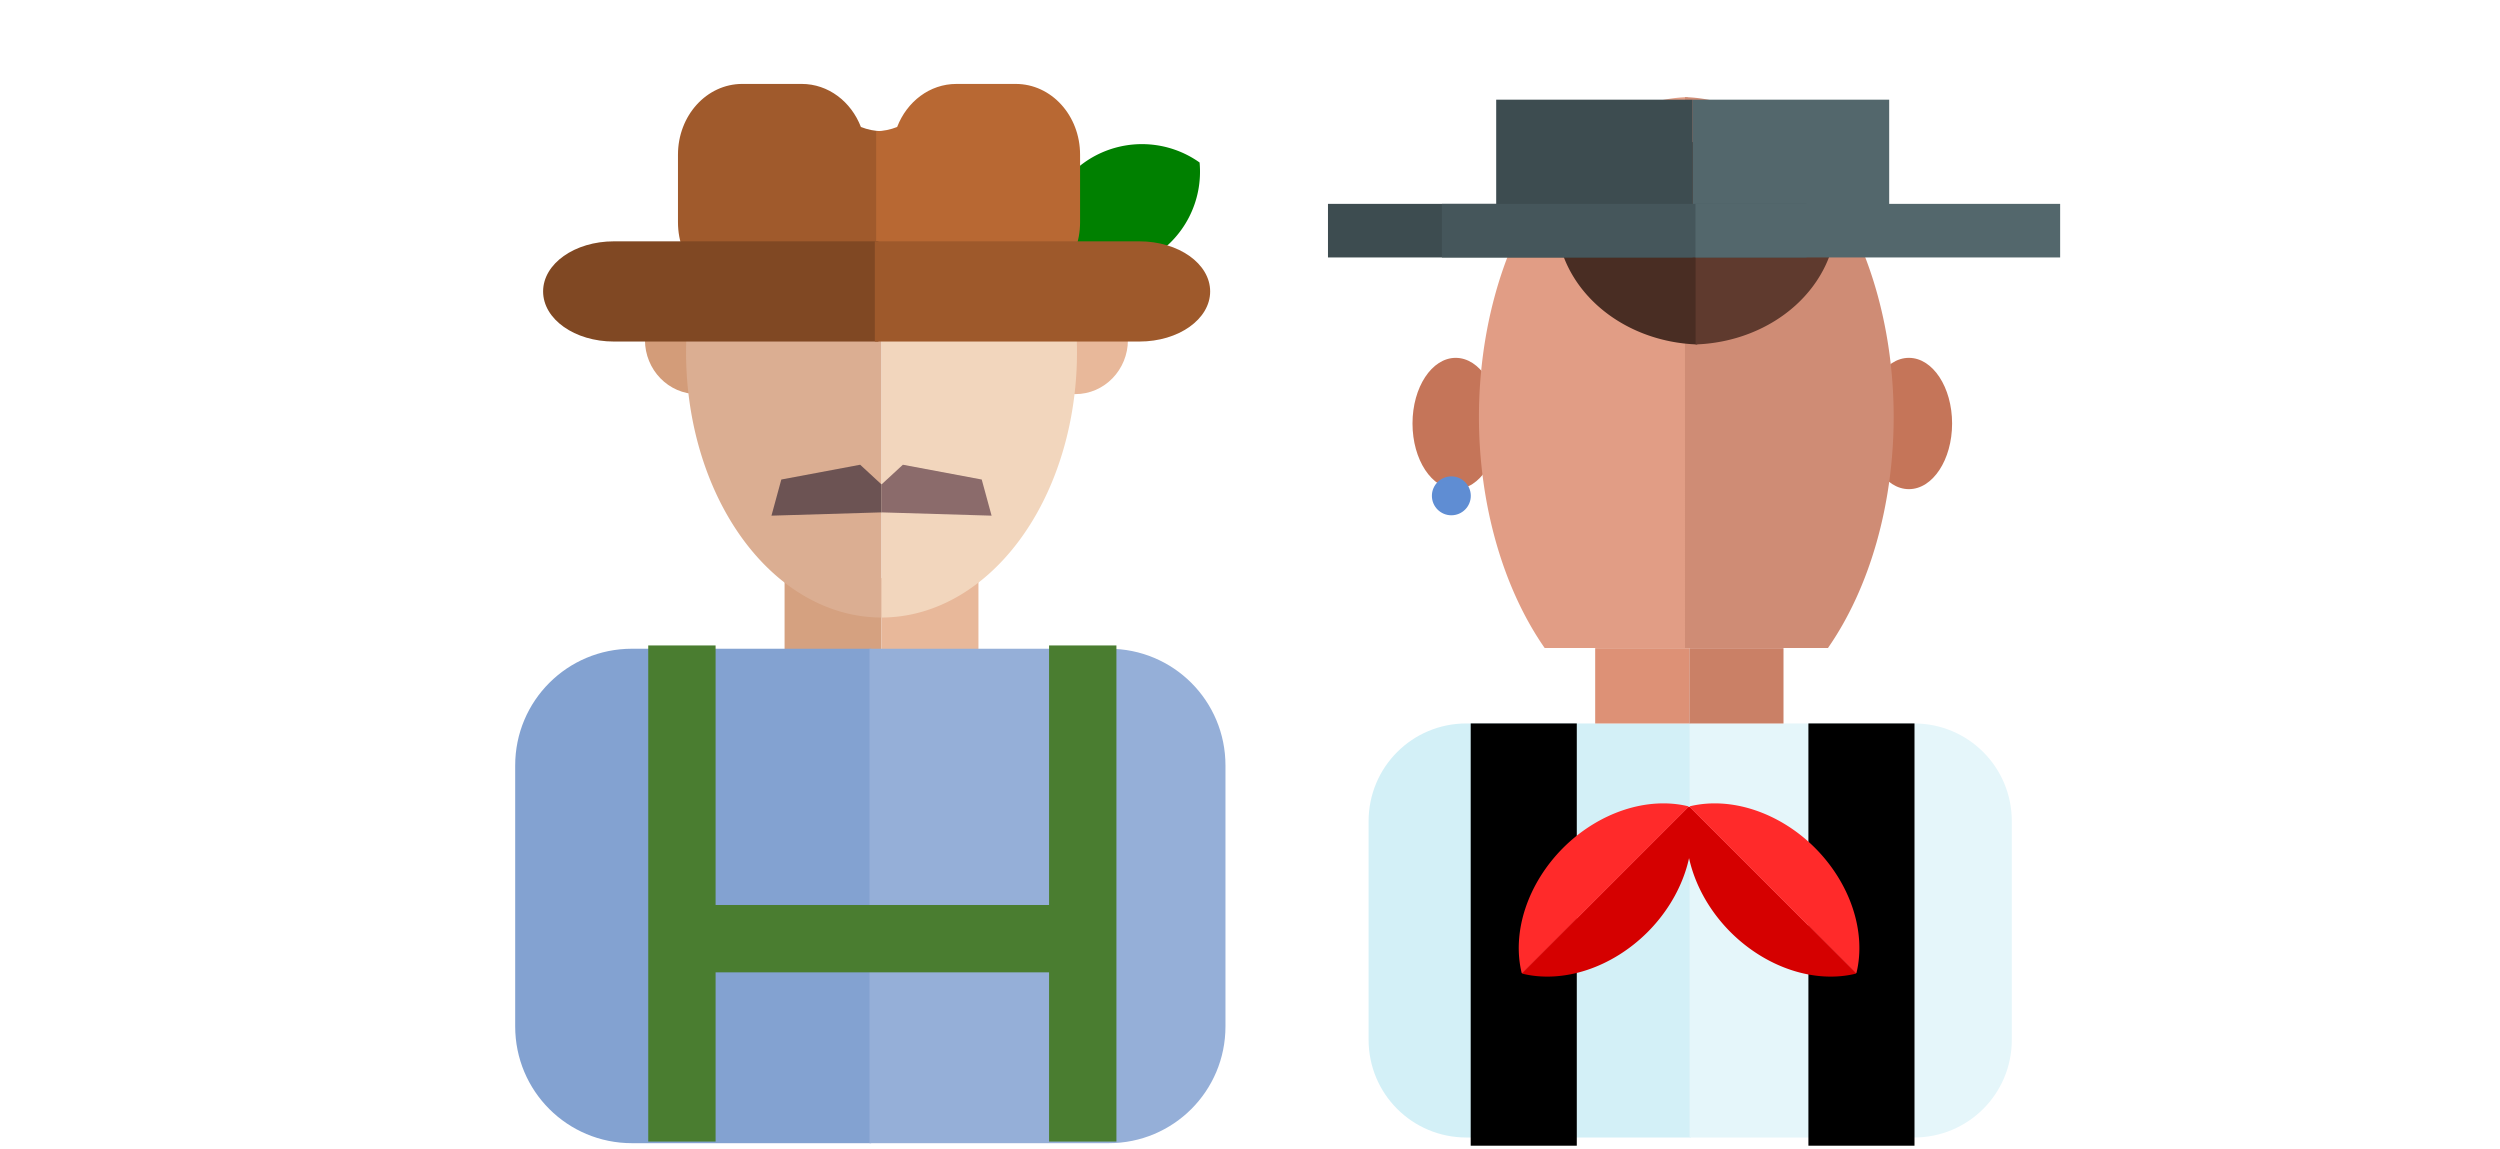 <?xml version="1.0" encoding="UTF-8"?>
<svg version="1.1" viewBox="0 0 966 444" xmlns="http://www.w3.org/2000/svg" xmlns:cc="http://creativecommons.org/ns#" xmlns:dc="http://purl.org/dc/elements/1.1/" xmlns:rdf="http://www.w3.org/1999/02/22-rdf-syntax-ns#">
	<title>SVG foreignobject</title>
	<desc>Zeigt einen Mann mit Hut und Eichenlaub, einen anderen Mann mit spanischem Hut und Ohrring</desc>
	<g stroke-width="1.847">
		<rect x="303.16" y="223.38" width="37.45" height="37.45" fill="#d5a180"/>
		<rect x="340.62" y="223.38" width="37.45" height="37.45" fill="#e8b89a"/>
		<ellipse cx="269.52" cy="131.34" rx="20.311" ry="20.947" fill="#d39c79"/>
		<ellipse cx="415.52" cy="131.34" rx="20.311" ry="20.947" fill="#e8b89a"/>
		<path d="m287.93 62.79a75.525 102.51 0 0 0-22.836 73.304 75.525 102.51 0 0 0 75.524 102.52 75.525 102.51 0 0 0 6e-3 0v-175.82z" fill="#dbae92"/>
		<path d="m340.62 62.79v175.82a75.525 102.51 0 0 0 7e-3 0 75.525 102.51 0 0 0 75.525-102.52 75.525 102.51 0 0 0-22.84-73.304z" fill="#f2d6bd"/>
		<path d="m340.62 187.19-8.252-7.617-30.468 5.713-3.808 13.964 42.529-1.27z" fill="#6c5353"/>
		<path d="m340.62 187.19 8.252-7.617 30.468 5.713 3.808 13.964-42.529-1.27z" fill="#8b6b6b"/>
	</g>
	<path d="m286.83 32.428c-13.774 0-24.861 12.198-24.861 27.352v26.1c0 15.153 11.087 27.358 24.861 27.358h22.929c13.774 0 24.861 3.664 24.861-11.49v-0.247h6.143v-50.788c-2.765-0.067-5.504-0.619-8.109-1.648-3.775-9.797-12.582-16.637-22.896-16.637z" fill="#a05a2c" stroke-width=".489"/>
	<g stroke-width="1.847">
		<path d="m463.52 62.79a38.488 38.488 0 0 0-41.467-1.972 38.488 38.488 0 0 0-19.037 36.877 38.488 38.488 0 0 0 41.463 1.966 38.488 38.488 0 0 0 19.041-36.872z" fill="#008000"/>
		<path d="m244.2 250.67c-25.005 0-45.133 20.13-45.133 45.133v100.79c0 25.005 20.13 45.133 45.133 45.133h92.413v-191.05z" fill="#83a2d1"/>
		<path d="m428.39 250.67c25.005 0 45.133 20.13 45.133 45.133v100.79c0 25.005-20.13 45.133-45.133 45.133h-92.413v-191.05z" fill="#95afd8"/>
	</g>
	<g fill="#4a7d30" stroke-width="1.847">
		<rect x="250.48" y="249.4" width="26.024" height="191.7"/>
		<rect x="405.36" y="249.4" width="26.024" height="191.7"/>
		<rect x="265.08" y="349.69" width="154.24" height="26.024"/>
	</g>
	<g stroke-width="1.847">
		<ellipse cx="562.48" cy="163.64" rx="16.69" ry="25.368" fill="#c57559"/>
		<ellipse cx="737.6" cy="163.64" rx="16.69" ry="25.368" fill="#c57559"/>
		<path d="m652.1 37.536a82.145 123.71 0 0 0-80.64 123.6 82.145 123.71 0 0 0 25.404 89.262h55.236z" fill="#e19d85"/>
		<path d="m651.08 37.536a82.145 123.71 0 0 1 80.64 123.6 82.145 123.71 0 0 1-25.404 89.262h-55.236z" fill="#cf8c75"/>
	</g>
	<path d="m611.98 54.88a56.687 49.484 0 0 0-10.666 28.826 56.687 49.484 0 0 0 54.497 49.391v-78.213z" fill="#492d23" stroke-width=".489"/>
	<path d="m655.18 54.88v78.213a56.687 49.484 0 0 0 54.497-49.391 56.687 49.484 0 0 0-10.667-28.826z" fill="#5f3a2e" stroke-width=".489"/>
	<g stroke-width="1.847">
		<rect x="578.13" y="38.514" width="75.921" height="43.137" fill="#3d4c50"/>
		<rect x="654.06" y="38.514" width="75.921" height="43.137" fill="#53676c"/>
		<rect transform="scale(-1,1)" x="-654.04" y="78.774" width="140.91" height="20.705" fill="#3d4c50"/>
		<rect x="557.15" y="78.774" width="140.91" height="20.705" fill="#45565b"/>
		<circle cx="560.8" cy="191.59" r="7.517" fill="#5f8dd3"/>
		<path d="m566.62 279.54c-20.938 0-37.795 16.857-37.795 37.795v84.402c0 20.938 16.857 37.795 37.795 37.795h86.718v-159.99z" fill="#d3f0f7"/>
		<path d="m739.57 279.54c20.938 0 37.795 16.857 37.795 37.795v84.402c0 20.938-16.857 37.795-37.795 37.795h-86.718v-159.99z" fill="#e5f6fa"/>
		<rect x="568.28" y="279.54" width="40.992" height="163.16"/>
		<rect x="698.77" y="279.54" width="40.992" height="163.16"/>
		<path d="m652.65 311.85a50.739 40.715 45 0 0 16.059 48.354 50.739 40.715 45 0 0 48.391 16.019 50.739 40.715 45 0 0 0.043-0.239l-64.202-64.203a50.739 40.715 45 0 0-0.291 0.068z" fill="#d50000"/>
		<path d="m652.95 311.55a50.739 40.715 45 0 1 48.354 16.059 50.739 40.715 45 0 1 16.019 48.391 50.739 40.715 45 0 1-0.239 0.044l-64.203-64.203a50.739 40.715 45 0 1 0.068-0.291z" fill="#ff2a2a"/>
		<path d="m652.65 311.85a40.715 50.739 45 0 1-16.059 48.354 40.715 50.739 45 0 1-48.391 16.019 40.715 50.739 45 0 1-0.043-0.239l64.202-64.203a40.715 50.739 45 0 1 0.291 0.068z" fill="#d50000"/>
		<path d="m652.36 311.55a40.715 50.739 45 0 0-48.354 16.059 40.715 50.739 45 0 0-16.019 48.391 40.715 50.739 45 0 0 0.239 0.044l64.203-64.203a40.715 50.739 45 0 0-0.068-0.291z" fill="#ff2a2a"/>
		<rect x="616.38" y="250.45" width="36.386" height="29.101" fill="#dd9176"/>
		<rect x="652.76" y="250.45" width="36.386" height="29.101" fill="#ca8066"/>
		<path d="m392.48 32.43c13.775 0 24.862 12.198 24.862 27.352v26.1c0 15.154-11.087 27.36-24.862 27.36h-22.929c-13.775 0-24.862 3.664-24.862-11.49v-0.247h-6.143v-50.789c2.765-0.067 5.504-0.619 8.109-1.648 3.775-9.798 12.582-16.637 22.895-16.637z" fill="#b86833"/>
	</g>
	<path d="m237.21 93.251c-15.153 0-27.354 8.635-27.354 19.36s12.2 19.359 27.354 19.359h102.21v-38.719z" fill="#804823" stroke-width=".489"/>
	<path d="m440.25 93.251c15.154 0 27.354 8.635 27.354 19.36s-12.2 19.36-27.354 19.36h-102.21v-38.72z" fill="#9e592b" stroke-width="1.847"/>
	<rect transform="scale(-1,1)" x="-796.04" y="78.774" width="140.91" height="20.705" fill="#53676c" stroke-width="1.847"/>
</svg>
